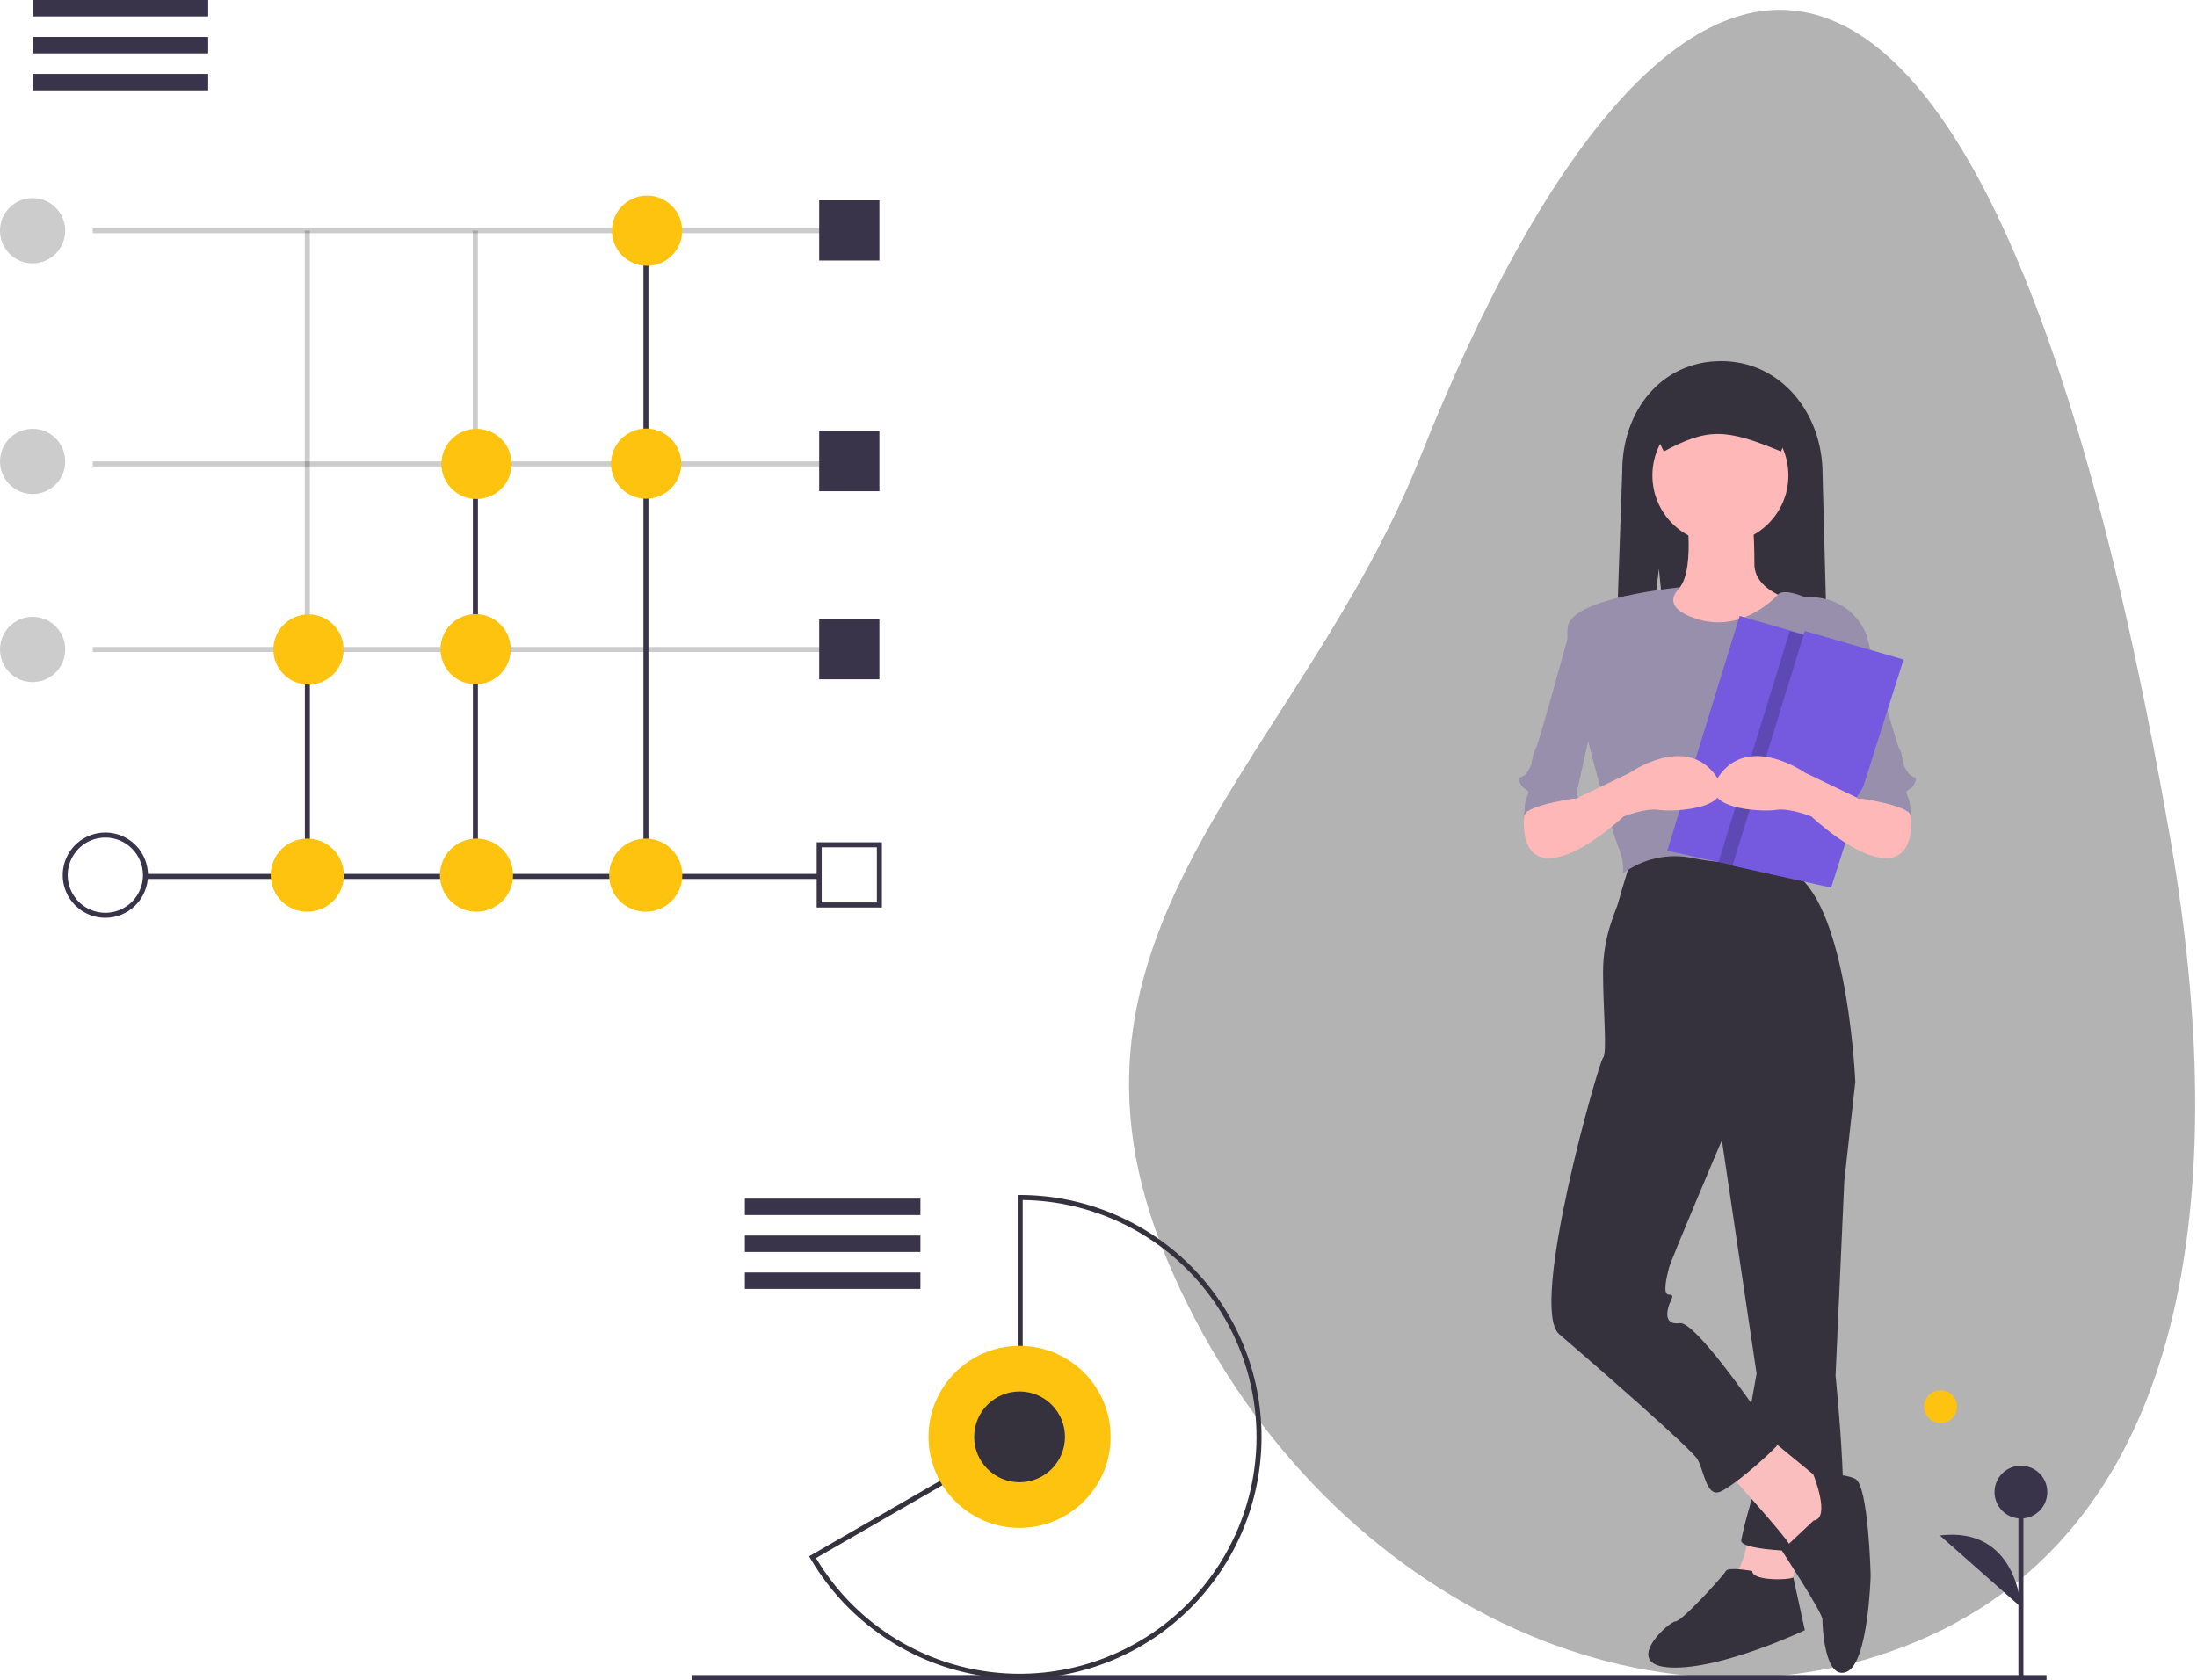 <svg width="876" height="670" viewBox="0 0 876 670" fill="none" xmlns="http://www.w3.org/2000/svg">
<g clip-path="url(#clip0)">
<path d="M123.53 92H121.53V258.89H123.53V92Z" fill="black" fill-opacity="0.2"/>
<path d="M190.53 92H188.53V258.89H190.53V92Z" fill="black" fill-opacity="0.2"/>
<path d="M865.377 334.549C889.411 472.568 874.761 608.307 764.269 654.589C653.778 700.871 519.904 632.622 465.253 502.151C410.602 371.68 518.488 302.434 566.361 182.111C663.575 -62.23 790.74 -94.064 865.377 334.549Z" fill="black" fill-opacity="0.3"/>
<path d="M773.764 567.506C777.373 567.506 780.299 564.58 780.299 560.97C780.299 557.361 777.373 554.435 773.764 554.435C770.154 554.435 767.229 557.361 767.229 560.97C767.229 564.58 770.154 567.506 773.764 567.506Z" fill="#FEC30F"/>
<path d="M806.783 595.032H804.783V669.443H806.783V595.032Z" fill="#3A344B"/>
<path d="M805.783 605.554C811.594 605.554 816.305 600.843 816.305 595.031C816.305 589.22 811.594 584.509 805.783 584.509C799.971 584.509 795.26 589.22 795.26 595.031C795.26 600.843 799.971 605.554 805.783 605.554Z" fill="#3A344B"/>
<path d="M805.783 640.893C805.783 640.893 804.279 608.561 773.462 612.319Z" fill="#3A344B"/>
<path d="M339 91H37V93H339V91Z" fill="black" fill-opacity="0.2"/>
<path d="M339 184H37V186H339V184Z" fill="black" fill-opacity="0.2"/>
<path d="M339 258H37V260H339V258Z" fill="black" fill-opacity="0.2"/>
<path d="M326.5 348.5H57.5V350.5H326.5V348.5Z" fill="#3A344B"/>
<path d="M42 366C38.638 366 35.351 365.003 32.555 363.135C29.76 361.267 27.581 358.612 26.294 355.505C25.007 352.399 24.671 348.981 25.327 345.683C25.983 342.385 27.602 339.356 29.979 336.979C32.357 334.601 35.386 332.982 38.684 332.326C41.981 331.67 45.399 332.007 48.506 333.294C51.612 334.58 54.267 336.759 56.135 339.555C58.003 342.351 59 345.637 59 349C58.995 353.507 57.202 357.828 54.015 361.015C50.828 364.202 46.507 365.995 42 366V366ZM42 334C39.033 334 36.133 334.879 33.666 336.528C31.2 338.176 29.277 340.519 28.142 343.259C27.006 346 26.709 349.016 27.288 351.926C27.867 354.836 29.296 357.508 31.393 359.606C33.491 361.704 36.164 363.133 39.074 363.711C41.983 364.29 44.999 363.993 47.74 362.858C50.481 361.723 52.824 359.8 54.472 357.333C56.12 354.866 57 351.966 57 349C56.996 345.023 55.414 341.21 52.602 338.398C49.79 335.586 45.977 334.004 42 334V334Z" fill="#3A344B"/>
<path d="M123.559 259H121.559V349H123.559V259Z" fill="#3A344B"/>
<path d="M190.559 185H188.559V349H190.559V185Z" fill="#3A344B"/>
<path d="M258.559 92H256.559V349H258.559V92Z" fill="#3A344B"/>
<path d="M122.53 363.588C130.587 363.588 137.118 357.057 137.118 349C137.118 340.943 130.587 334.412 122.53 334.412C114.473 334.412 107.941 340.943 107.941 349C107.941 357.057 114.473 363.588 122.53 363.588Z" fill="#FEC30F"/>
<path d="M190 363.588C198.057 363.588 204.588 357.057 204.588 349C204.588 340.943 198.057 334.412 190 334.412C181.943 334.412 175.412 340.943 175.412 349C175.412 357.057 181.943 363.588 190 363.588Z" fill="#FEC30F"/>
<path d="M257.471 363.588C265.527 363.588 272.059 357.057 272.059 349C272.059 340.943 265.527 334.412 257.471 334.412C249.414 334.412 242.882 340.943 242.882 349C242.882 357.057 249.414 363.588 257.471 363.588Z" fill="#FEC30F"/>
<path d="M258 106C265.732 106 272 99.732 272 92C272 84.268 265.732 78 258 78C250.268 78 244 84.268 244 92C244 99.732 250.268 106 258 106Z" fill="#FEC30F"/>
<path d="M257.637 198.89C265.369 198.89 271.637 192.622 271.637 184.89C271.637 177.158 265.369 170.89 257.637 170.89C249.905 170.89 243.637 177.158 243.637 184.89C243.637 192.622 249.905 198.89 257.637 198.89Z" fill="#FEC30F"/>
<path d="M190 199C197.732 199 204 192.732 204 185C204 177.268 197.732 171 190 171C182.268 171 176 177.268 176 185C176 192.732 182.268 199 190 199Z" fill="#FEC30F"/>
<path d="M189.637 272.89C197.369 272.89 203.637 266.622 203.637 258.89C203.637 251.158 197.369 244.89 189.637 244.89C181.905 244.89 175.637 251.158 175.637 258.89C175.637 266.622 181.905 272.89 189.637 272.89Z" fill="#FEC30F"/>
<path d="M123 273C130.732 273 137 266.732 137 259C137 251.268 130.732 245 123 245C115.268 245 109 251.268 109 259C109 266.732 115.268 273 123 273Z" fill="#FEC30F"/>
<path d="M13 105C20.18 105 26 99.18 26 92C26 84.82 20.18 79 13 79C5.82 79 0 84.82 0 92C0 99.18 5.82 105 13 105Z" fill="black" fill-opacity="0.2"/>
<path d="M13 197C20.18 197 26 191.18 26 184C26 176.82 20.18 171 13 171C5.82 171 0 176.82 0 184C0 191.18 5.82 197 13 197Z" fill="black" fill-opacity="0.2"/>
<path d="M13 272C20.18 272 26 266.18 26 259C26 251.82 20.18 246 13 246C5.82 246 0 251.82 0 259C0 266.18 5.82 272 13 272Z" fill="black" fill-opacity="0.2"/>
<path d="M83 0H13V6.545H83V0Z" fill="#3A344B"/>
<path d="M83 14.727H13V21.273H83V14.727Z" fill="#3A344B"/>
<path d="M83 29.455H13V36H83V29.455Z" fill="#3A344B"/>
<path d="M816 669H276" stroke="#3A344B" stroke-width="2" stroke-miterlimit="10"/>
<path d="M367 478H297V484.545H367V478Z" fill="#3A344B"/>
<path d="M367 492.727H297V499.273H367V492.727Z" fill="#3A344B"/>
<path d="M367 507.455H297V514H367V507.455Z" fill="#3A344B"/>
<path d="M406.533 669.468C389.655 669.43 373.079 664.983 358.449 656.567C343.819 648.15 331.641 636.057 323.124 621.486L322.618 620.619L405.782 572.672V476.535L406.784 476.538C432.346 476.605 456.837 486.815 474.877 504.925C492.917 523.036 503.031 547.566 502.997 573.128C502.964 598.691 492.786 623.195 474.699 641.258C456.612 659.322 432.095 669.468 406.533 669.468V669.468ZM325.362 621.345C333.792 635.501 345.778 647.206 360.13 655.298C374.481 663.391 390.7 667.589 407.175 667.476C423.651 667.364 439.81 662.944 454.05 654.657C468.29 646.369 480.114 634.502 488.35 620.232C496.586 605.962 500.947 589.787 501 573.311C501.053 556.835 496.796 540.632 488.652 526.31C480.508 511.988 468.759 500.045 454.573 491.666C440.387 483.287 424.256 478.764 407.782 478.546V573.829L407.281 574.117L325.362 621.345Z" fill="#35323D"/>
<path d="M406.533 609.299C426.58 609.299 442.831 593.048 442.831 573.002C442.831 552.955 426.58 536.704 406.533 536.704C386.487 536.704 370.236 552.955 370.236 573.002C370.236 593.048 386.487 609.299 406.533 609.299Z" fill="#FEC30F"/>
<path d="M406.533 591.106C416.531 591.106 424.637 583 424.637 573.002C424.637 563.003 416.531 554.898 406.533 554.898C396.534 554.898 388.429 563.003 388.429 573.002C388.429 583 396.534 591.106 406.533 591.106Z" fill="#35323D"/>
<path d="M350.637 79.89H326.637V103.89H350.637V79.89Z" fill="#3A344B"/>
<path d="M350.637 171.89H326.637V195.89H350.637V171.89Z" fill="#3A344B"/>
<path d="M350.637 246.89H326.637V270.89H350.637V246.89Z" fill="#3A344B"/>
<path d="M351.637 361.89H325.637V335.89H351.637V361.89ZM327.637 359.89H349.637V337.89H327.637V359.89Z" fill="#3A344B"/>
<path d="M661.434 226.792L668.821 299.844H729.615L726.693 188.805C726.693 164.905 710.171 144 686.271 144C662.372 144 646.823 163.931 646.823 187.831L642.927 299.844H652.839L661.434 226.792Z" fill="#35323D"/>
<path d="M697.77 609.875C697.77 609.875 695.146 626.494 690.773 629.118C686.399 631.742 713.514 637.865 713.514 637.865L717.887 611.625L697.77 609.875Z" fill="#FBBEBE"/>
<path d="M730.133 420.073L739.754 431.444L735.381 470.804L731.882 548.649C731.882 548.649 738.88 615.998 731.882 617.747C724.885 619.497 693.397 618.622 694.272 614.249C695.146 609.875 696.021 606.377 697.77 600.254C699.52 594.132 696.021 572.265 696.021 572.265L700.394 547.774L684.65 441.94L730.133 420.073Z" fill="#35323D"/>
<path d="M698.645 626.494C698.645 626.494 689.024 624.745 688.149 626.494C687.274 628.243 670.656 646.611 668.032 646.611C665.408 646.611 646.165 664.105 666.282 664.979C686.4 665.854 719.637 650.11 719.637 650.11C719.637 650.11 714.746 627.853 715.005 628.923C715.264 629.993 698.645 630.867 698.645 626.494Z" fill="#35323D"/>
<path d="M688.149 586.26C688.149 586.26 712.64 613.374 713.514 615.998C714.389 618.622 727.509 615.998 727.509 615.998L732.757 598.505L728.383 592.382L703.893 572.265L688.149 586.26Z" fill="#FBBEBE"/>
<path d="M723.135 606.377L710.453 618.314C710.453 618.314 726.634 643.113 726.634 645.737C726.634 648.361 727.509 670.227 736.255 666.728C745.002 663.23 745.877 628.243 745.877 628.243C745.877 628.243 745.002 592.382 739.754 589.758C734.506 587.134 723.004 587.963 723.004 587.963C723.004 587.963 730.133 605.502 723.135 606.377Z" fill="#35323D"/>
<path d="M650.538 342.228C650.538 342.228 646.165 356.223 645.29 359.721C644.416 363.22 639.168 372.841 639.168 387.711C639.168 402.58 640.917 420.073 639.168 421.823C637.418 423.572 609.429 521.534 621.674 532.03C633.92 542.526 674.154 577.513 676.778 581.886C679.402 586.26 680.277 596.755 685.525 595.006C690.773 593.257 710.89 575.764 711.765 572.265C712.64 568.766 700.394 562.644 700.394 562.644C700.394 562.644 675.904 526.782 669.781 527.657C663.658 528.532 664.533 523.284 665.408 520.66C666.282 518.036 668.032 516.286 665.408 516.286C662.784 516.286 664.533 509.289 665.408 505.79C666.282 502.292 686.4 455.06 686.4 455.06L739.754 431.444C739.754 431.444 737.13 367.593 717.888 350.1L713.514 339.604C713.514 339.604 664.533 336.106 650.538 342.228Z" fill="#35323D"/>
<path d="M672.405 204.031C672.405 204.031 676.778 234.644 666.282 236.394C655.786 238.143 647.04 237.268 647.04 238.143C647.04 239.018 673.279 266.132 673.279 266.132L697.77 264.383L719.637 240.767C719.637 240.767 699.519 237.268 699.519 225.023C699.519 212.778 698.645 204.031 698.645 204.031L672.405 204.031Z" fill="#FFB8B8"/>
<path d="M685.962 216.714C700.937 216.714 713.077 204.574 713.077 189.599C713.077 174.624 700.937 162.485 685.962 162.485C670.987 162.485 658.848 174.624 658.848 189.599C658.848 204.574 670.987 216.714 685.962 216.714Z" fill="#FFB8B8"/>
<path d="M670.138 234.167C670.138 234.167 627.797 238.143 625.173 249.514C622.549 260.884 642.666 331.732 645.29 337.855C647.914 343.978 647.04 348.351 647.04 348.351C650.997 345.391 655.543 343.313 660.371 342.257C665.199 341.201 670.197 341.191 675.029 342.228C691.647 345.727 715.263 343.978 715.263 343.978C715.263 343.978 723.135 311.615 724.885 308.116C726.634 304.618 733.631 285.375 733.631 280.127C733.631 274.879 744.127 253.013 744.127 253.013C744.127 253.013 738.879 237.269 719.637 238.143C719.637 238.143 711.243 234.386 708.88 237.14C706.517 239.893 693.397 252.138 676.778 246.89C660.16 241.642 670.138 234.167 670.138 234.167Z" fill="#978FAB"/>
<path d="M727.509 248.639L744.127 253.012C744.127 253.012 756.373 297.62 757.247 298.495C758.122 299.37 758.997 304.618 758.997 304.618C758.997 304.618 758.997 305.492 760.746 308.116C762.495 310.74 765.119 308.991 763.37 312.49C761.621 315.988 758.997 314.239 760.746 317.738C762.495 321.236 761.621 330.858 761.621 330.858C761.621 330.858 757.247 314.239 741.503 318.612L731.007 271.38L727.509 248.639Z" fill="#978FAB"/>
<path d="M733.002 257.012L732.942 257.212L704.132 347.972L685.222 343.772L664.772 339.233L693.642 245.642L733.002 257.012Z" fill="#755AE0"/>
<path d="M642.094 248.639L625.476 253.012C625.476 253.012 613.231 297.62 612.356 298.495C611.481 299.37 610.606 304.618 610.606 304.618C610.606 304.618 610.606 305.492 608.857 308.116C607.108 310.74 604.484 308.991 606.233 312.49C607.982 315.988 610.606 314.239 608.857 317.738C607.108 321.236 607.983 330.858 607.983 330.858C607.983 330.858 612.356 314.239 628.1 318.612L638.596 271.38L642.094 248.639Z" fill="#978FAB"/>
<path d="M613.231 315.988L607.767 325.12C607.767 325.12 605.359 342.228 617.604 342.228C629.849 342.228 647.343 325.61 647.343 325.61C647.343 325.61 656.089 322.111 661.337 322.986C666.585 323.86 695.449 322.986 683.204 308.116C670.959 293.247 649.967 308.116 649.967 308.116L628.1 318.612L616.729 312.49L613.231 315.988Z" fill="#FFB8B8"/>
<path d="M620.665 304.18L629.412 318.175C629.412 318.175 609.294 320.799 607.545 325.172C605.796 329.546 615.417 302.431 615.417 302.431L620.665 304.18Z" fill="#978FAB"/>
<path d="M663.382 180.039C680.996 170.542 688.232 170.944 710.135 180.039L715.979 165.8C715.976 163.119 714.909 160.549 713.014 158.653C711.118 156.758 708.548 155.691 705.867 155.688H666.676C663.995 155.691 661.424 156.758 659.529 158.653C657.633 160.549 656.566 163.119 656.563 165.8L663.382 180.039Z" fill="#35323D"/>
<path opacity="0.2" d="M732.942 257.212L704.132 347.972L685.222 343.772L713.642 251.642L732.942 257.212Z" fill="black"/>
<path d="M719.637 251.64L690.773 345.229L730.133 353.975L758.997 263.01L719.637 251.64Z" fill="#755AE0"/>
<path d="M756.373 315.988L761.837 325.12C761.837 325.12 764.245 342.228 752 342.228C739.754 342.228 722.261 325.61 722.261 325.61C722.261 325.61 713.514 322.111 708.266 322.986C703.018 323.86 674.155 322.986 686.4 308.116C698.645 293.247 719.637 308.116 719.637 308.116L741.504 318.612L752.874 312.49L756.373 315.988Z" fill="#FFB8B8"/>
<path d="M748.938 304.18L740.191 318.175C740.191 318.175 760.309 320.799 762.058 325.172C763.807 329.546 754.186 302.431 754.186 302.431L748.938 304.18Z" fill="#978FAB"/>
</g>
<defs>
<clipPath id="clip0">
<path d="M0 0H875.274V670H0V0Z" fill="white"/>
</clipPath>
</defs>
</svg>
